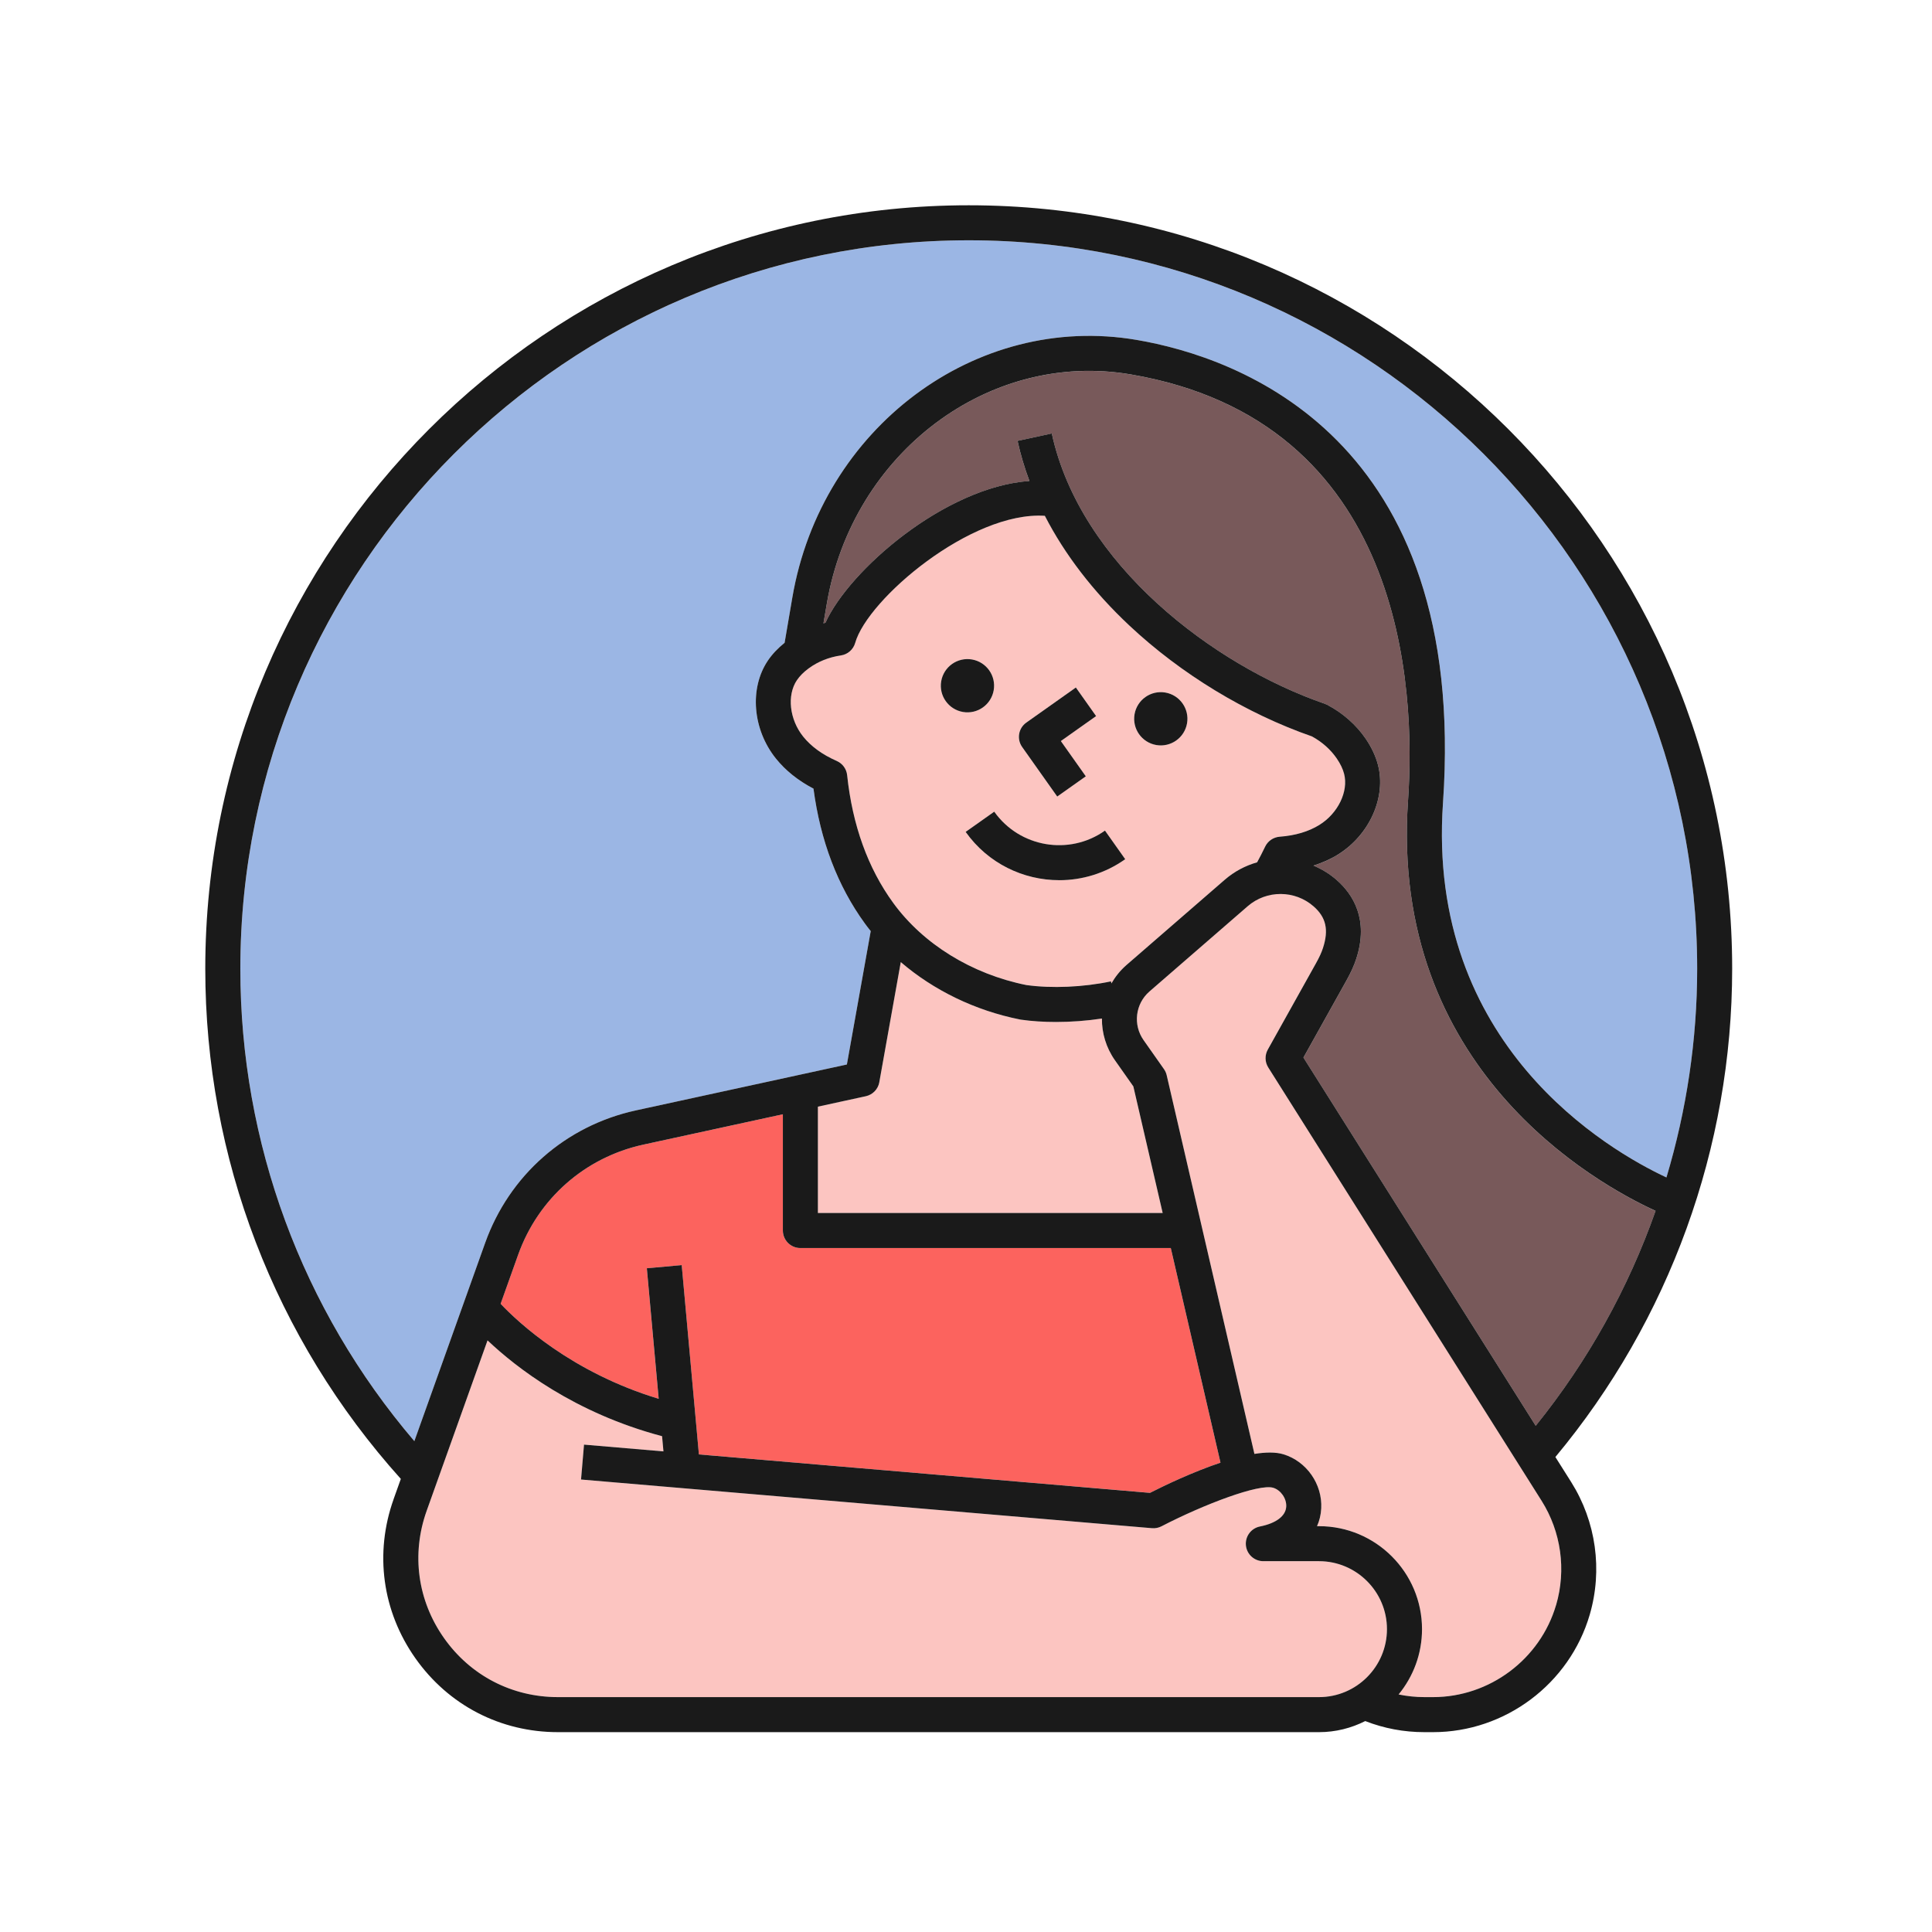 <svg width="320" height="320" viewBox="0 0 320 320" fill="none" xmlns="http://www.w3.org/2000/svg">
<path d="M80.752 222.011L70.669 250.242C68.109 257.409 69.153 265.089 73.538 271.309C77.922 277.529 84.802 281.097 92.412 281.097H218.47C224.676 281.097 229.726 276.047 229.726 269.841C229.726 263.635 224.676 258.582 218.47 258.582H209.25C207.757 258.582 206.509 257.451 206.364 255.966C206.217 254.482 207.222 253.128 208.685 252.835C211.376 252.298 212.963 251.094 213.044 249.529C213.111 248.203 212.147 246.808 210.894 246.423C208.562 245.707 199.448 249.145 192.39 252.802C191.902 253.055 191.353 253.164 190.807 253.117L96.242 245.055L96.735 239.276L109.891 240.398L109.663 237.88C95.134 234.028 85.49 226.501 80.755 222.011H80.752Z" fill="#FCC5C1"/>
<path d="M129.665 203.813V184.557L106.571 189.582C96.905 191.685 89.147 198.501 85.821 207.816L82.916 215.95C85.805 219.005 94.665 227.32 109.097 231.682L107.133 210.064L112.91 209.54L115.757 240.896L190.467 247.264C192.952 246.002 197.567 243.793 202.15 242.261L193.916 206.713H132.565C130.963 206.713 129.665 205.415 129.665 203.813Z" fill="#FC635E"/>
<path d="M212.598 240.879C216.417 242.055 219.041 245.815 218.838 249.824C218.785 250.879 218.545 251.868 218.141 252.779H218.473C227.88 252.779 235.531 260.431 235.531 269.838C235.531 273.941 234.075 277.707 231.651 280.654C233.049 280.941 234.476 281.094 235.927 281.094H237.367C246.735 281.094 255.113 274.815 257.74 265.824C259.445 259.996 258.567 253.707 255.333 248.565L210.063 176.799C209.498 175.902 209.467 174.766 209.983 173.838L217.955 159.554C218.509 158.559 218.882 157.749 219.125 157.002C220.1 153.997 219.643 151.941 217.59 150.131C214.487 147.39 209.791 147.37 206.662 150.083L190.37 164.22C188.039 166.261 187.623 169.727 189.412 172.27L192.782 177.061C192.997 177.367 193.15 177.71 193.236 178.075L207.768 240.802C209.629 240.503 211.306 240.473 212.596 240.871L212.598 240.879Z" fill="#FCC5C1"/>
<path d="M169.1 168.885C169.047 168.877 168.994 168.869 168.941 168.858C161.504 167.373 154.64 164.025 149.195 159.351L145.638 179.245C145.431 180.401 144.546 181.32 143.398 181.568L135.465 183.295V200.91H192.57L187.713 179.941L184.665 175.612C183.189 173.515 182.49 171.094 182.506 168.699C180.008 169.072 177.415 169.27 174.916 169.27C172.88 169.27 170.908 169.142 169.097 168.885H169.1Z" fill="#FCC5C1"/>
<path d="M211.95 138.582C214.53 138.39 216.741 137.733 218.527 136.627C221.619 134.711 223.379 131.067 222.622 128.153C222.413 127.351 222.009 126.507 221.421 125.647C220.404 124.156 218.984 122.889 217.301 121.97C206.354 118.156 195.616 111.635 187.042 103.591C181.065 97.981 176.354 91.839 173.056 85.429C160.847 84.641 143.697 99.223 141.644 106.477C141.332 107.577 140.402 108.393 139.271 108.557C137.302 108.844 135.466 109.58 133.959 110.686C133.118 111.304 132.458 111.964 131.995 112.649C130.31 115.148 130.758 119.167 133.04 122.003C134.357 123.641 136.226 124.995 138.594 126.031C139.549 126.449 140.207 127.348 140.315 128.385C141.187 136.669 143.756 143.786 147.945 149.541C152.912 156.368 160.948 161.323 169.998 163.148C174.19 163.733 179.421 163.507 184.012 162.538L184.084 162.88C184.725 161.769 185.544 160.735 186.56 159.847L202.864 145.702C204.457 144.321 206.293 143.362 208.221 142.816C208.677 141.97 209.126 141.109 209.546 140.226C209.995 139.284 210.911 138.655 211.953 138.58L211.95 138.582ZM169.987 119.683L178.193 113.872L181.544 118.608L175.705 122.741L179.839 128.582L175.104 131.933L169.293 123.727C168.368 122.421 168.677 120.61 169.984 119.683H169.987ZM155.892 112.833C156.301 110.432 158.583 108.819 160.984 109.229C163.385 109.638 164.998 111.92 164.588 114.321C164.179 116.722 161.898 118.335 159.496 117.925C157.095 117.516 155.483 115.234 155.892 112.833ZM175.441 145.788C169.494 145.788 163.63 143.003 159.939 137.791L164.675 134.44C168.867 140.362 177.093 141.769 183.017 137.577L186.368 142.312C183.051 144.66 179.226 145.791 175.441 145.791V145.788ZM196.61 119.797C196.201 122.198 193.92 123.811 191.519 123.401C189.118 122.992 187.505 120.711 187.914 118.309C188.324 115.908 190.605 114.296 193.006 114.705C195.407 115.115 197.02 117.396 196.61 119.797Z" fill="#FCC5C1"/>
<path d="M105.34 183.914L140.273 176.315L144.223 154.217C143.891 153.805 143.568 153.387 143.256 152.961C138.741 146.758 135.88 139.248 134.741 130.621C132.206 129.301 130.12 127.633 128.524 125.647C124.652 120.833 124.089 114.006 127.189 109.413C127.905 108.351 128.841 107.368 129.958 106.468L131.24 98.97C136.042 70.883 161.632 51.744 188.273 56.301C204.93 59.151 243.22 72.324 239.008 132.995C236.22 173.159 266.47 190.557 276.019 195.022C279.35 183.886 281.108 172.251 281.108 160.449C281.108 93.922 226.986 39.8 160.46 39.8C93.933 39.8 39.811 93.922 39.811 160.449C39.811 189.281 50.014 216.875 68.633 238.696L80.36 205.863C84.365 194.649 93.705 186.443 105.34 183.911V183.914Z" fill="#9BB6E4"/>
<path d="M233.216 132.593C234.511 113.956 232.626 69.772 187.291 62.02C163.796 58.006 141.219 75.017 136.955 99.95L136.389 103.251C136.498 103.223 136.604 103.181 136.712 103.156C140.679 94.415 156.495 80.68 170.503 79.669C169.684 77.474 169.021 75.259 168.539 73.031L174.211 71.802C178.907 93.465 200.935 110.192 219.414 116.566C219.553 116.613 219.687 116.671 219.815 116.738C222.417 118.103 224.631 120.056 226.216 122.382C227.18 123.794 227.86 125.245 228.236 126.694C229.631 132.056 226.835 138.309 221.584 141.563C220.358 142.323 219.004 142.919 217.556 143.379C218.94 143.958 220.255 144.752 221.431 145.791C224.066 148.12 226.765 152.265 224.642 158.802C224.28 159.916 223.765 161.058 223.021 162.393L215.89 175.17L254.366 236.167C263.01 225.454 269.692 213.404 274.216 200.571C264.23 195.997 230.133 177.03 233.219 132.599L233.216 132.593Z" fill="#78595A"/>
<path d="M175.443 145.789C179.228 145.789 183.053 144.661 186.37 142.31L183.019 137.574C177.097 141.766 168.869 140.36 164.677 134.438L159.941 137.789C163.632 143.003 169.493 145.786 175.443 145.786V145.789Z" fill="#1A1A1A"/>
<path d="M175.108 131.933L179.843 128.582L175.709 122.741L181.548 118.607L178.197 113.872L169.991 119.682C168.684 120.607 168.372 122.418 169.3 123.727L175.11 131.933H175.108Z" fill="#1A1A1A"/>
<path d="M159.498 117.925C161.899 118.334 164.177 116.722 164.589 114.32C164.999 111.919 163.386 109.641 160.985 109.229C158.584 108.819 156.305 110.432 155.893 112.833C155.484 115.234 157.096 117.513 159.498 117.925Z" fill="#1A1A1A"/>
<path d="M191.521 123.401C193.922 123.811 196.2 122.198 196.612 119.797C197.022 117.396 195.409 115.117 193.008 114.705C190.607 114.295 188.328 115.908 187.916 118.309C187.507 120.71 189.119 122.989 191.521 123.401Z" fill="#1A1A1A"/>
<path d="M65.203 248.289C62 257.258 63.309 266.865 68.794 274.648C74.278 282.434 82.888 286.899 92.412 286.899H218.47C221.225 286.899 223.821 286.227 226.127 285.063C229.253 286.283 232.54 286.899 235.924 286.899H237.364C249.292 286.899 259.96 278.904 263.306 267.456C265.475 260.035 264.358 252.024 260.239 245.478L257.62 241.328C276.503 218.659 286.902 190.036 286.902 160.451C286.902 90.727 230.178 34 160.451 34C90.724 34 34 90.724 34 160.451C34 191.777 45.493 221.71 66.39 244.952L65.198 248.292L65.203 248.289ZM92.412 281.096C84.802 281.096 77.922 277.528 73.537 271.308C69.153 265.088 68.109 257.409 70.668 250.241L80.752 222.01C85.49 226.501 95.131 234.027 109.66 237.879L109.888 240.397L96.732 239.275L96.239 245.055L190.804 253.116C191.348 253.163 191.899 253.055 192.387 252.801C199.445 249.144 208.559 245.707 210.891 246.423C212.144 246.807 213.108 248.2 213.041 249.528C212.963 251.094 211.373 252.3 208.682 252.835C207.219 253.127 206.217 254.481 206.361 255.966C206.509 257.45 207.757 258.581 209.247 258.581H218.467C224.673 258.581 229.723 263.631 229.723 269.84C229.723 276.049 224.673 281.096 218.467 281.096H92.409H92.412ZM131.997 112.654C132.459 111.969 133.119 111.306 133.961 110.691C135.468 109.585 137.303 108.846 139.273 108.562C140.406 108.398 141.334 107.582 141.646 106.482C143.696 99.228 160.849 84.646 173.058 85.434C176.356 91.844 181.066 97.986 187.044 103.596C195.618 111.64 206.353 118.161 217.303 121.975C218.985 122.894 220.409 124.161 221.423 125.651C222.01 126.512 222.414 127.356 222.623 128.158C223.381 131.075 221.623 134.715 218.529 136.632C216.743 137.738 214.531 138.395 211.952 138.587C210.913 138.665 209.994 139.295 209.545 140.234C209.125 141.117 208.679 141.977 208.219 142.824C206.292 143.373 204.456 144.328 202.863 145.71L186.559 159.855C185.543 160.746 184.724 161.777 184.083 162.888L184.011 162.545C179.423 163.515 174.189 163.74 169.997 163.155C160.947 161.331 152.91 156.373 147.944 149.548C143.754 143.793 141.189 136.676 140.314 128.392C140.206 127.356 139.548 126.456 138.593 126.039C136.225 125.002 134.356 123.646 133.039 122.011C130.757 119.175 130.309 115.156 131.994 112.657L131.997 112.654ZM145.64 179.247L149.197 159.353C154.643 164.027 161.504 167.376 168.944 168.86C168.997 168.871 169.05 168.88 169.102 168.888C170.913 169.147 172.885 169.272 174.921 169.272C177.42 169.272 180.013 169.077 182.512 168.701C182.495 171.097 183.194 173.515 184.671 175.615L187.718 179.944L192.576 200.913H135.47V183.297L143.403 181.57C144.551 181.32 145.437 180.403 145.643 179.247H145.64ZM132.568 206.715H193.919L202.153 242.264C197.57 243.796 192.955 246.005 190.47 247.267L115.76 240.899L112.913 209.542L107.136 210.066L109.1 231.684C94.665 227.322 85.805 219.008 82.919 215.952L85.824 207.818C89.153 198.504 96.908 191.687 106.574 189.584L129.668 184.559V203.815C129.668 205.417 130.966 206.715 132.568 206.715ZM257.74 265.826C255.111 274.818 246.732 281.096 237.367 281.096H235.927C234.476 281.096 233.049 280.943 231.651 280.656C234.072 277.709 235.531 273.943 235.531 269.84C235.531 260.434 227.879 252.782 218.473 252.782H218.141C218.548 251.871 218.785 250.882 218.838 249.826C219.041 245.818 216.417 242.055 212.598 240.882C211.308 240.484 209.632 240.517 207.771 240.813L193.239 178.086C193.155 177.721 192.999 177.378 192.785 177.072L189.414 172.281C187.623 169.735 188.041 166.27 190.373 164.231L206.665 150.094C209.793 147.381 214.49 147.401 217.593 150.142C219.643 151.952 220.102 154.008 219.127 157.013C218.885 157.76 218.515 158.571 217.957 159.565L209.985 173.849C209.467 174.777 209.498 175.913 210.066 176.81L255.336 248.576C258.57 253.715 259.445 260.007 257.743 265.835L257.74 265.826ZM254.367 236.161L215.891 175.164L223.022 162.387C223.765 161.052 224.281 159.913 224.643 158.796C226.765 152.259 224.066 148.114 221.431 145.785C220.256 144.746 218.941 143.952 217.556 143.373C219.002 142.91 220.356 142.317 221.584 141.557C226.835 138.303 229.632 132.053 228.236 126.688C227.857 125.239 227.177 123.788 226.216 122.376C224.632 120.05 222.417 118.097 219.815 116.732C219.687 116.665 219.551 116.607 219.414 116.56C200.935 110.186 178.91 93.462 174.211 71.796L168.54 73.025C169.022 75.253 169.685 77.468 170.504 79.663C156.495 80.674 140.679 94.409 136.713 103.15C136.604 103.178 136.498 103.217 136.39 103.245L136.955 99.944C141.22 75.014 163.796 58 187.292 62.014C232.626 69.766 234.509 113.952 233.216 132.587C230.133 177.019 264.227 195.983 274.214 200.559C269.69 213.392 263.01 225.439 254.364 236.155L254.367 236.161ZM39.808 160.448C39.808 93.922 93.93 39.799 160.456 39.799C226.983 39.799 281.105 93.922 281.105 160.448C281.105 172.25 279.347 183.885 276.016 195.022C266.467 190.556 236.214 173.158 239.005 132.994C243.216 72.323 204.927 59.148 188.27 56.301C161.629 51.744 136.039 70.886 131.236 98.969L129.955 106.468C128.838 107.365 127.902 108.351 127.186 109.412C124.089 114.005 124.649 120.833 128.521 125.646C130.119 127.632 132.206 129.3 134.738 130.621C135.877 139.247 138.738 146.757 143.253 152.961C143.562 153.387 143.888 153.805 144.22 154.217L140.27 176.314L105.337 183.913C93.699 186.445 84.362 194.651 80.356 205.866L68.629 238.698C50.011 216.877 39.808 189.281 39.808 160.451V160.448Z" fill="#1A1A1A"/>
</svg>
